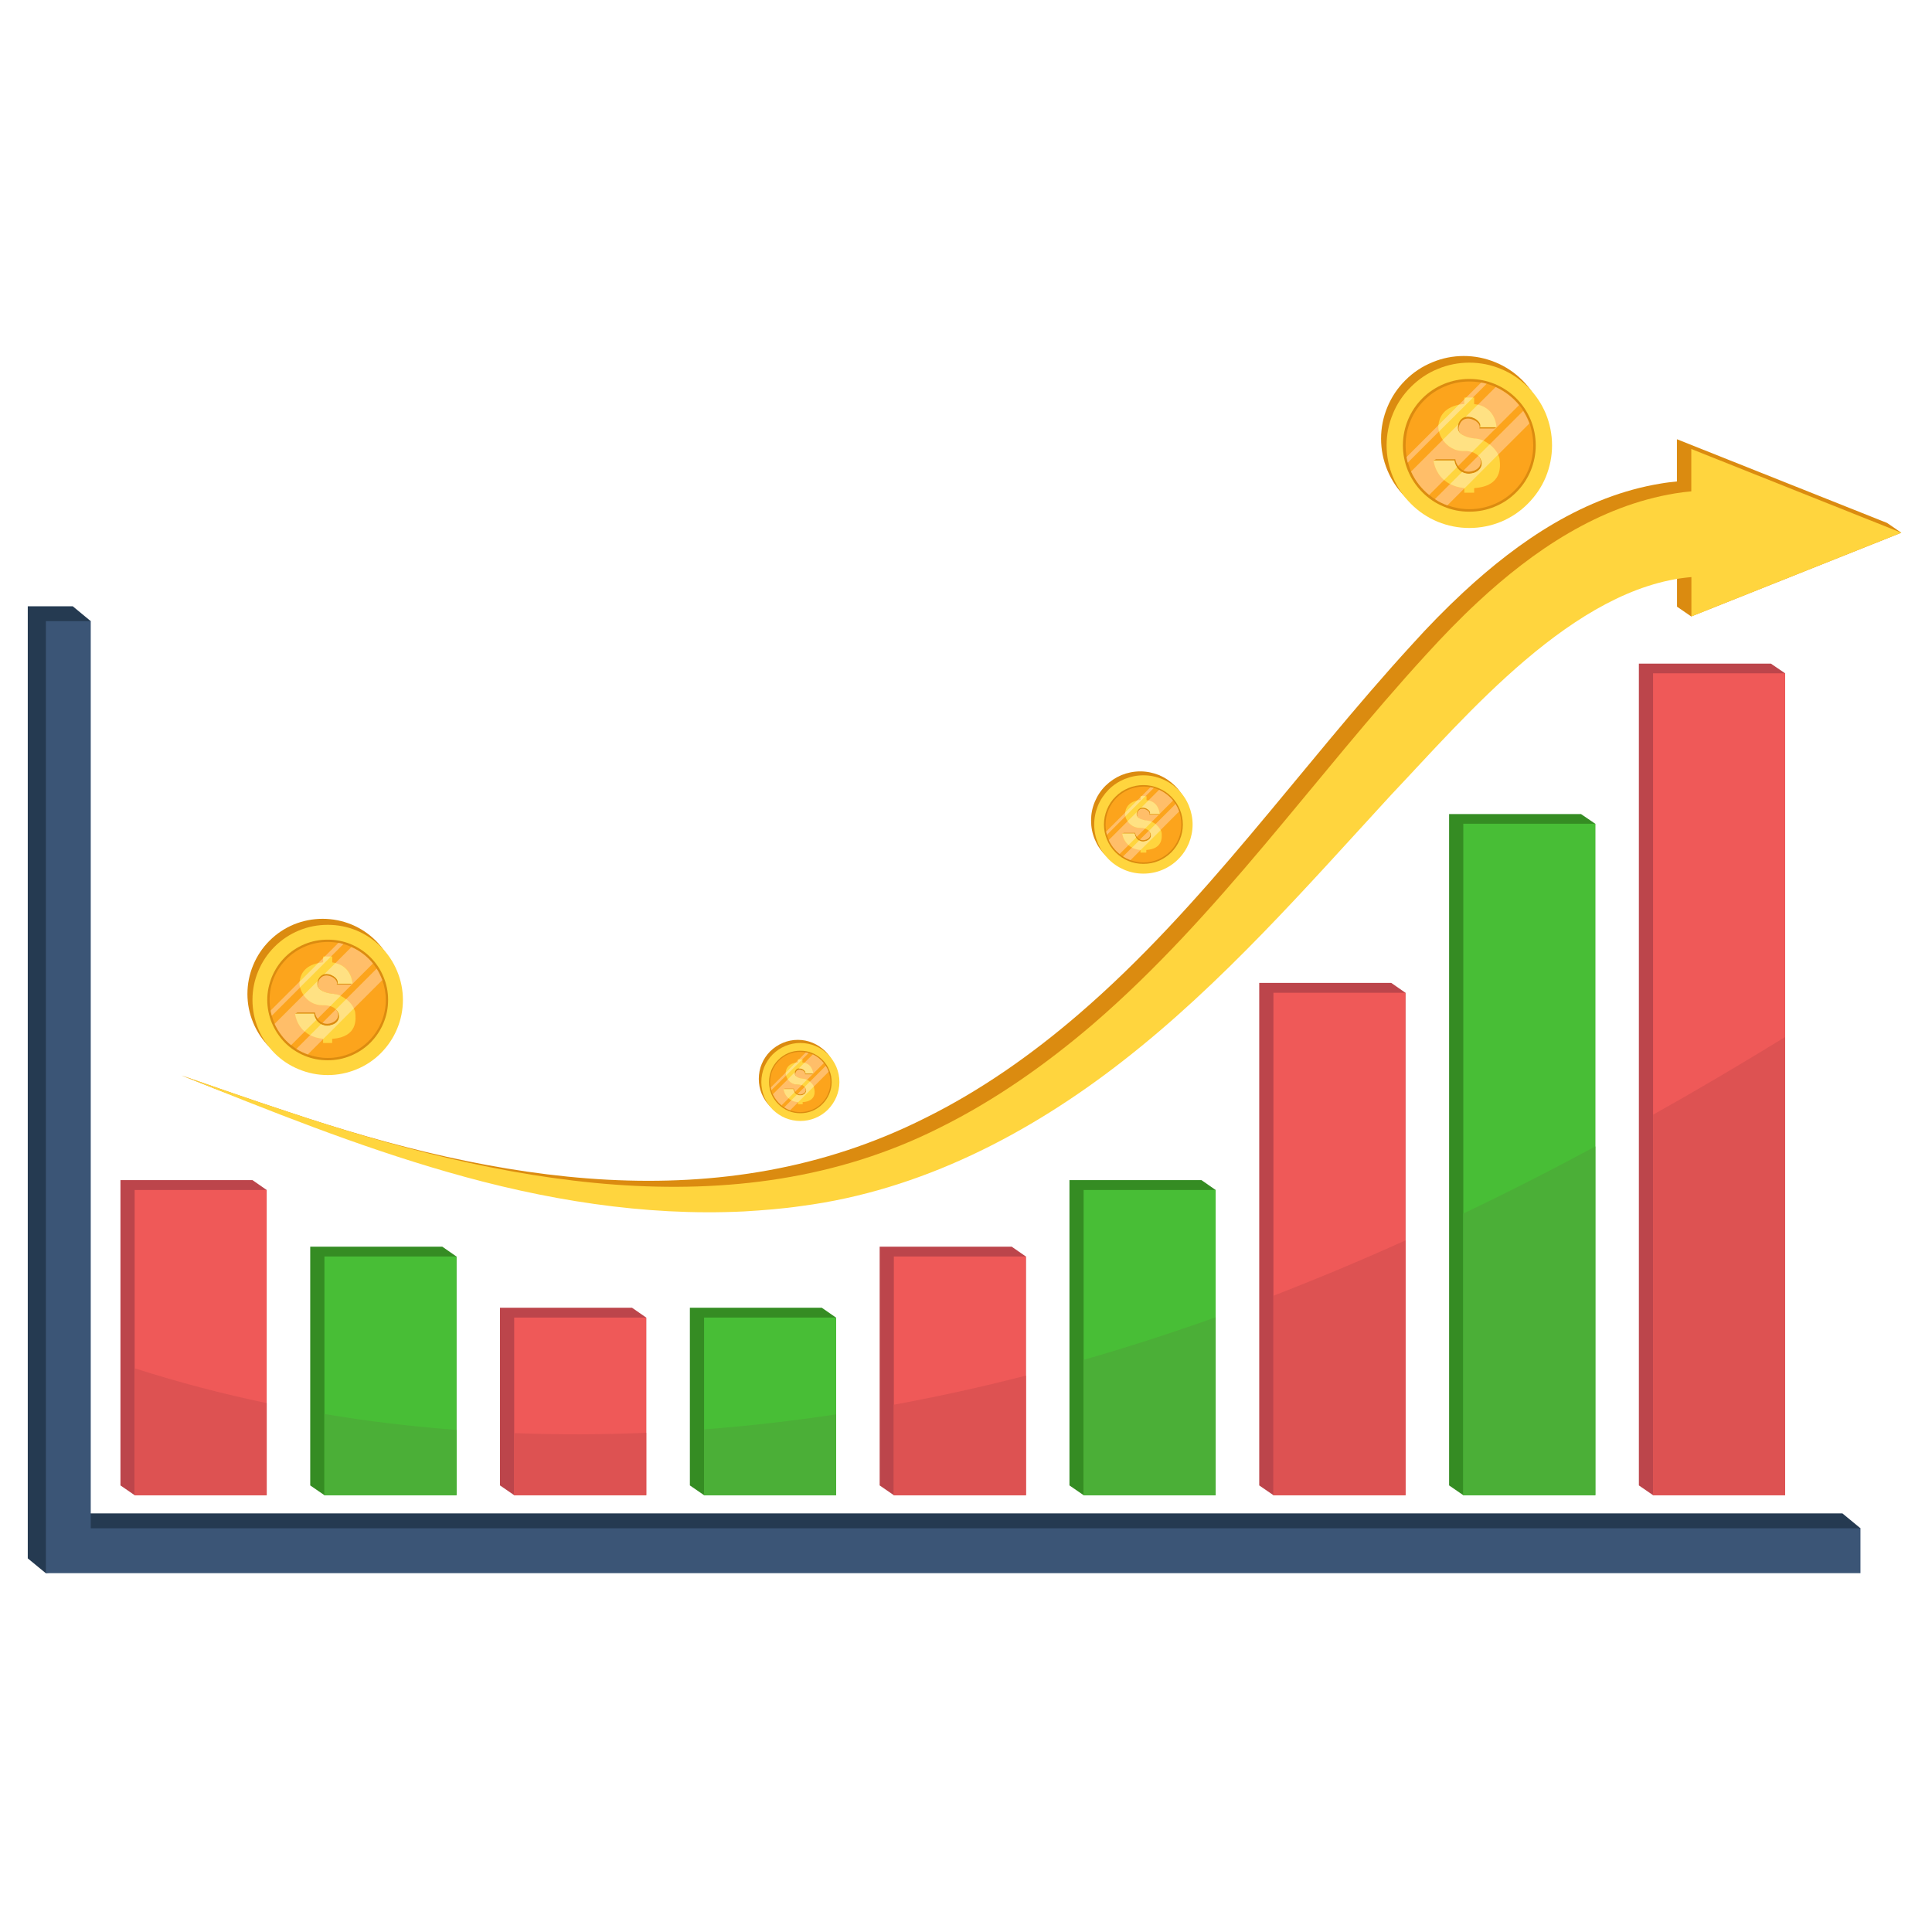 <svg xmlns="http://www.w3.org/2000/svg" xmlns:xlink="http://www.w3.org/1999/xlink" width="100" zoomAndPan="magnify" viewBox="0 0 75 75" height="100" preserveAspectRatio="xMidYMid meet" version="1.2"><defs><clipPath id="814831eb51"><path d="M 7 17 L 73.82 17 L 73.82 47 L 7 47 Z M 7 17 "/></clipPath><clipPath id="3381f633a5"><path d="M 7 17 L 73.82 17 L 73.82 48 L 7 48 Z M 7 17 "/></clipPath><clipPath id="fd3bb9bc1a"><path d="M 1.07 23 L 73 23 L 73 61.07 L 1.07 61.07 Z M 1.07 23 "/></clipPath><clipPath id="b89d9fb724"><path d="M 1.07 24 L 73 24 L 73 61.07 L 1.07 61.07 Z M 1.07 24 "/></clipPath><clipPath id="e809fa2ed2"><path d="M 53 13.82 L 61 13.82 L 61 21 L 53 21 Z M 53 13.82 "/></clipPath></defs><g id="cdf3ff71b9"><g clip-rule="nonzero" clip-path="url(#814831eb51)"><path style=" stroke:none;fill-rule:nonzero;fill:#db8b10;fill-opacity:1;" d="M 73.809 20.68 L 65.652 23.93 L 65.102 23.551 L 65.102 22.02 C 60.539 22.414 56.367 27.395 53.449 30.473 C 50.172 34.039 46.887 37.805 43.02 40.812 C 39.395 43.645 35.172 45.836 30.562 46.434 C 29.844 46.539 29.055 46.605 28.332 46.648 C 24.438 46.836 20.551 46.191 16.824 45.117 C 13.301 44.105 10.441 43.117 7.047 41.75 C 8.43 42.23 9.809 42.711 11.199 43.168 C 19.25 45.871 27.965 47.395 35.906 43.406 C 38.055 42.344 40.043 40.945 41.855 39.387 C 46.762 35.172 50.441 29.793 54.812 25.023 C 55.449 24.316 56.113 23.637 56.812 22.988 C 58.965 20.992 61.512 19.254 64.477 18.77 C 64.68 18.734 64.891 18.711 65.098 18.691 L 65.098 17.051 L 73.258 20.301 Z M 73.809 20.68 "/></g><g clip-rule="nonzero" clip-path="url(#3381f633a5)"><path style=" stroke:none;fill-rule:nonzero;fill:#ffd53e;fill-opacity:1;" d="M 73.809 20.68 L 65.656 17.43 L 65.656 19.074 C 65.445 19.094 65.238 19.117 65.035 19.152 C 62.07 19.637 59.52 21.371 57.371 23.367 C 56.672 24.016 56.008 24.703 55.371 25.402 C 51 30.172 47.32 35.551 42.414 39.77 C 40.598 41.324 38.609 42.723 36.465 43.785 C 28.527 47.777 19.258 45.871 11.207 43.168 C 9.816 42.711 8.434 42.23 7.055 41.75 C 10.449 43.117 13.859 44.488 17.383 45.5 C 21.109 46.574 24.996 47.219 28.891 47.027 C 29.613 46.984 30.406 46.922 31.121 46.816 C 35.73 46.215 39.953 44.023 43.578 41.195 C 47.445 38.188 50.73 34.418 54.008 30.852 C 56.926 27.777 61.098 22.793 65.66 22.402 L 65.66 23.93 Z M 73.809 20.68 "/></g><path style=" stroke:none;fill-rule:nonzero;fill:#bc454b;fill-opacity:1;" d="M 4.676 45.812 L 4.676 57.664 L 5.227 58.043 L 10.352 58.043 L 10.352 46.195 L 9.801 45.812 Z M 4.676 45.812 "/><path style=" stroke:none;fill-rule:nonzero;fill:#ef5958;fill-opacity:1;" d="M 5.227 46.195 L 10.352 46.195 L 10.352 58.043 L 5.227 58.043 Z M 5.227 46.195 "/><path style=" stroke:none;fill-rule:nonzero;fill:#358c23;fill-opacity:1;" d="M 12.043 57.664 L 12.594 58.043 L 17.719 58.043 L 17.719 48.777 L 17.168 48.395 L 12.043 48.395 Z M 12.043 57.664 "/><path style=" stroke:none;fill-rule:nonzero;fill:#48be36;fill-opacity:1;" d="M 12.594 48.777 L 17.719 48.777 L 17.719 58.043 L 12.594 58.043 Z M 12.594 48.777 "/><path style=" stroke:none;fill-rule:nonzero;fill:#bc454b;fill-opacity:1;" d="M 19.41 57.664 L 19.961 58.043 L 25.086 58.043 L 25.086 51.148 L 24.535 50.766 L 19.41 50.766 Z M 19.41 57.664 "/><path style=" stroke:none;fill-rule:nonzero;fill:#ef5958;fill-opacity:1;" d="M 19.961 51.148 L 25.086 51.148 L 25.086 58.047 L 19.961 58.047 Z M 19.961 51.148 "/><path style=" stroke:none;fill-rule:nonzero;fill:#358c23;fill-opacity:1;" d="M 26.781 57.664 L 27.332 58.043 L 32.453 58.043 L 32.453 51.148 L 31.902 50.766 L 26.781 50.766 Z M 26.781 57.664 "/><path style=" stroke:none;fill-rule:nonzero;fill:#48be36;fill-opacity:1;" d="M 27.332 51.148 L 32.457 51.148 L 32.457 58.047 L 27.332 58.047 Z M 27.332 51.148 "/><path style=" stroke:none;fill-rule:nonzero;fill:#bc454b;fill-opacity:1;" d="M 34.148 57.664 L 34.699 58.043 L 39.824 58.043 L 39.824 48.777 L 39.273 48.395 L 34.148 48.395 Z M 34.148 57.664 "/><path style=" stroke:none;fill-rule:nonzero;fill:#ef5958;fill-opacity:1;" d="M 34.699 48.777 L 39.824 48.777 L 39.824 58.043 L 34.699 58.043 Z M 34.699 48.777 "/><path style=" stroke:none;fill-rule:nonzero;fill:#358c23;fill-opacity:1;" d="M 41.516 57.664 L 42.066 58.043 L 47.191 58.043 L 47.191 46.195 L 46.641 45.812 L 41.516 45.812 Z M 41.516 57.664 "/><path style=" stroke:none;fill-rule:nonzero;fill:#48be36;fill-opacity:1;" d="M 42.066 46.195 L 47.191 46.195 L 47.191 58.043 L 42.066 58.043 Z M 42.066 46.195 "/><path style=" stroke:none;fill-rule:nonzero;fill:#bc454b;fill-opacity:1;" d="M 48.883 57.664 L 49.434 58.043 L 54.559 58.043 L 54.559 38.539 L 54.008 38.156 L 48.883 38.156 Z M 48.883 57.664 "/><path style=" stroke:none;fill-rule:nonzero;fill:#ef5958;fill-opacity:1;" d="M 49.434 38.539 L 54.559 38.539 L 54.559 58.047 L 49.434 58.047 Z M 49.434 38.539 "/><path style=" stroke:none;fill-rule:nonzero;fill:#358c23;fill-opacity:1;" d="M 56.254 57.664 L 56.805 58.043 L 61.926 58.043 L 61.926 31.977 L 61.375 31.602 L 56.254 31.602 Z M 56.254 57.664 "/><path style=" stroke:none;fill-rule:nonzero;fill:#48be36;fill-opacity:1;" d="M 56.805 31.977 L 61.93 31.977 L 61.93 58.043 L 56.805 58.043 Z M 56.805 31.977 "/><path style=" stroke:none;fill-rule:nonzero;fill:#bc454b;fill-opacity:1;" d="M 63.621 57.664 L 64.172 58.043 L 69.297 58.043 L 69.297 26.137 L 68.746 25.762 L 63.621 25.762 Z M 63.621 57.664 "/><path style=" stroke:none;fill-rule:nonzero;fill:#ef5958;fill-opacity:1;" d="M 64.172 26.137 L 69.297 26.137 L 69.297 58.043 L 64.172 58.043 Z M 64.172 26.137 "/><path style=" stroke:none;fill-rule:nonzero;fill:#dd5252;fill-opacity:1;" d="M 5.227 53.117 C 6.91 53.656 8.621 54.105 10.352 54.469 L 10.352 58.047 L 5.227 58.047 Z M 5.227 53.117 "/><path style=" stroke:none;fill-rule:nonzero;fill:#4baf37;fill-opacity:1;" d="M 12.594 54.891 C 14.289 55.176 16 55.379 17.719 55.508 L 17.719 58.043 L 12.594 58.043 Z M 12.594 54.891 "/><path style=" stroke:none;fill-rule:nonzero;fill:#dd5252;fill-opacity:1;" d="M 25.086 55.621 L 25.086 58.043 L 19.961 58.043 L 19.961 55.633 C 21.664 55.699 23.379 55.695 25.086 55.621 Z M 25.086 55.621 "/><path style=" stroke:none;fill-rule:nonzero;fill:#4baf37;fill-opacity:1;" d="M 27.332 55.488 C 29.043 55.359 30.758 55.16 32.457 54.906 L 32.457 58.047 L 27.332 58.047 Z M 27.332 55.488 "/><path style=" stroke:none;fill-rule:nonzero;fill:#dd5252;fill-opacity:1;" d="M 34.699 54.531 C 36.422 54.215 38.133 53.836 39.824 53.402 L 39.824 58.047 L 34.699 58.047 Z M 34.699 54.531 "/><path style=" stroke:none;fill-rule:nonzero;fill:#4baf37;fill-opacity:1;" d="M 42.066 52.789 C 43.797 52.293 45.5 51.738 47.191 51.137 L 47.191 58.047 L 42.066 58.047 Z M 42.066 52.789 "/><path style=" stroke:none;fill-rule:nonzero;fill:#dd5252;fill-opacity:1;" d="M 49.434 50.301 C 51.164 49.629 52.867 48.918 54.559 48.152 L 54.559 58.043 L 49.434 58.043 Z M 49.434 50.301 "/><path style=" stroke:none;fill-rule:nonzero;fill:#4baf37;fill-opacity:1;" d="M 56.805 47.109 C 58.535 46.285 60.238 45.418 61.93 44.504 L 61.93 58.043 L 56.805 58.043 Z M 56.805 47.109 "/><path style=" stroke:none;fill-rule:nonzero;fill:#dd5252;fill-opacity:1;" d="M 69.297 40.258 L 69.297 58.043 L 64.172 58.043 L 64.172 43.273 C 65.902 42.305 67.605 41.297 69.297 40.258 Z M 69.297 40.258 "/><g clip-rule="nonzero" clip-path="url(#fd3bb9bc1a)"><path style=" stroke:none;fill-rule:nonzero;fill:#253a51;fill-opacity:1;" d="M 72.223 59.328 L 71.777 59.879 L 71.523 59.734 L 71.523 60.496 L 2.816 60.496 C 2.898 60.633 2.965 60.746 2.969 60.781 C 2.984 60.906 1.777 61.07 1.777 61.07 L 1.078 60.496 L 1.078 23.535 L 2.824 23.535 L 3.523 24.113 L 2.863 24.977 L 2.824 24.938 L 2.824 58.75 L 71.523 58.75 Z M 72.223 59.328 "/></g><g clip-rule="nonzero" clip-path="url(#b89d9fb724)"><path style=" stroke:none;fill-rule:nonzero;fill:#3b5576;fill-opacity:1;" d="M 3.523 24.113 L 3.523 59.328 L 72.223 59.328 L 72.223 61.07 L 1.781 61.07 L 1.781 24.113 Z M 3.523 24.113 "/></g><path style=" stroke:none;fill-rule:nonzero;fill:#db8b10;fill-opacity:1;" d="M 15.445 38.586 C 15.445 38.973 15.371 39.344 15.223 39.699 C 15.074 40.059 14.863 40.375 14.59 40.648 C 14.316 40.922 14 41.133 13.641 41.281 C 13.285 41.426 12.91 41.5 12.523 41.5 C 12.137 41.5 11.766 41.426 11.406 41.281 C 11.051 41.133 10.734 40.922 10.461 40.648 C 10.188 40.375 9.977 40.059 9.828 39.699 C 9.68 39.344 9.605 38.973 9.605 38.586 C 9.605 38.195 9.68 37.824 9.828 37.469 C 9.977 37.109 10.188 36.793 10.461 36.52 C 10.734 36.246 11.051 36.035 11.406 35.887 C 11.766 35.742 12.137 35.668 12.523 35.668 C 12.91 35.668 13.285 35.742 13.641 35.887 C 14 36.035 14.316 36.246 14.59 36.52 C 14.863 36.793 15.074 37.109 15.223 37.469 C 15.371 37.824 15.445 38.195 15.445 38.586 Z M 15.445 38.586 "/><path style=" stroke:none;fill-rule:nonzero;fill:#ffd53e;fill-opacity:1;" d="M 15.641 38.816 C 15.641 39.203 15.566 39.578 15.418 39.934 C 15.27 40.293 15.059 40.605 14.785 40.883 C 14.512 41.156 14.195 41.367 13.84 41.512 C 13.48 41.66 13.109 41.734 12.723 41.734 C 12.336 41.734 11.961 41.66 11.605 41.512 C 11.246 41.367 10.93 41.156 10.656 40.883 C 10.383 40.605 10.172 40.293 10.023 39.934 C 9.875 39.578 9.801 39.203 9.801 38.816 C 9.801 38.43 9.875 38.059 10.023 37.703 C 10.172 37.344 10.383 37.027 10.656 36.754 C 10.93 36.48 11.246 36.27 11.605 36.121 C 11.961 35.973 12.336 35.902 12.723 35.902 C 13.109 35.902 13.48 35.973 13.84 36.121 C 14.195 36.27 14.512 36.48 14.785 36.754 C 15.059 37.027 15.27 37.344 15.418 37.703 C 15.566 38.059 15.641 38.43 15.641 38.816 Z M 15.641 38.816 "/><path style=" stroke:none;fill-rule:nonzero;fill:#db8b10;fill-opacity:1;" d="M 15.066 38.816 C 15.066 39.129 15.008 39.426 14.887 39.715 C 14.77 40 14.598 40.254 14.379 40.477 C 14.16 40.695 13.906 40.863 13.617 40.984 C 13.332 41.102 13.031 41.16 12.723 41.16 C 12.41 41.16 12.109 41.102 11.824 40.984 C 11.535 40.863 11.281 40.695 11.062 40.477 C 10.844 40.254 10.676 40 10.555 39.715 C 10.438 39.426 10.375 39.129 10.375 38.816 C 10.375 38.508 10.438 38.207 10.555 37.922 C 10.676 37.633 10.844 37.379 11.062 37.16 C 11.281 36.941 11.535 36.773 11.824 36.652 C 12.109 36.535 12.41 36.477 12.723 36.477 C 13.031 36.477 13.332 36.535 13.617 36.652 C 13.906 36.773 14.16 36.941 14.379 37.16 C 14.598 37.379 14.77 37.633 14.887 37.922 C 15.008 38.207 15.066 38.508 15.066 38.816 Z M 15.066 38.816 "/><path style=" stroke:none;fill-rule:nonzero;fill:#fca41c;fill-opacity:1;" d="M 14.977 38.816 C 14.977 40.062 13.965 41.07 12.723 41.07 C 12.449 41.07 12.191 41.02 11.949 40.934 C 11.793 40.879 11.645 40.805 11.504 40.719 C 11.438 40.672 11.367 40.625 11.305 40.57 C 11.031 40.348 10.812 40.066 10.664 39.742 C 10.617 39.645 10.582 39.535 10.551 39.43 C 10.531 39.363 10.516 39.297 10.504 39.23 C 10.48 39.098 10.465 38.957 10.465 38.816 C 10.465 37.574 11.477 36.566 12.723 36.566 C 12.863 36.566 13 36.578 13.137 36.602 C 13.203 36.613 13.266 36.629 13.332 36.648 C 13.441 36.676 13.547 36.719 13.645 36.762 C 13.969 36.91 14.254 37.129 14.477 37.402 C 14.527 37.469 14.578 37.535 14.621 37.602 C 14.707 37.742 14.781 37.891 14.84 38.047 C 14.926 38.285 14.977 38.547 14.977 38.816 Z M 14.977 38.816 "/><path style=" stroke:none;fill-rule:nonzero;fill:#ffbe69;fill-opacity:1;" d="M 14.477 37.402 L 11.301 40.574 C 11.023 40.352 10.809 40.07 10.66 39.746 L 13.641 36.766 C 13.969 36.906 14.254 37.129 14.477 37.402 Z M 14.477 37.402 "/><path style=" stroke:none;fill-rule:nonzero;fill:#ffbe69;fill-opacity:1;" d="M 14.84 38.047 L 11.949 40.934 C 11.793 40.879 11.645 40.805 11.504 40.719 L 14.621 37.602 C 14.707 37.742 14.781 37.891 14.84 38.047 Z M 14.84 38.047 "/><path style=" stroke:none;fill-rule:nonzero;fill:#ffbe69;fill-opacity:1;" d="M 13.332 36.648 L 10.551 39.43 C 10.531 39.363 10.516 39.297 10.504 39.23 L 13.137 36.602 C 13.203 36.613 13.266 36.629 13.332 36.648 Z M 13.332 36.648 "/><path style=" stroke:none;fill-rule:nonzero;fill:#db8b10;fill-opacity:1;" d="M 12.875 40.219 L 12.875 40.363 L 12.547 40.363 L 12.547 40.215 C 11.84 40.148 11.629 39.66 11.566 39.43 L 11.461 39.348 L 11.547 39.305 L 12.227 39.305 C 12.242 39.445 12.355 39.652 12.555 39.719 C 12.645 39.754 12.754 39.758 12.879 39.707 C 12.891 39.703 12.898 39.699 12.91 39.695 C 13.227 39.555 13.176 39.207 12.879 39.059 C 12.793 39.02 12.68 38.996 12.555 39 C 11.984 39.016 11.703 38.496 11.703 38.219 C 11.703 37.961 11.836 37.516 12.555 37.457 L 12.555 37.246 L 12.879 37.246 L 12.879 37.461 C 13.387 37.52 13.543 37.879 13.586 38.082 L 13.684 38.172 L 13.605 38.219 L 13.07 38.219 C 13.117 38.117 13.016 37.988 12.879 37.918 C 12.777 37.871 12.656 37.848 12.555 37.891 C 12.488 37.914 12.43 37.961 12.387 38.039 C 12.266 38.273 12.367 38.414 12.555 38.496 C 12.648 38.539 12.758 38.566 12.879 38.578 C 12.898 38.586 12.922 38.586 12.941 38.59 C 13.316 38.621 13.676 39.012 13.707 39.254 C 13.73 39.496 13.809 40.156 12.875 40.219 Z M 12.875 40.219 "/><path style=" stroke:none;fill-rule:nonzero;fill:#ffd53e;fill-opacity:1;" d="M 12.895 40.328 L 12.895 40.488 L 12.543 40.488 L 12.543 40.324 C 12.34 40.305 12.176 40.254 12.039 40.184 C 11.961 40.145 11.891 40.094 11.832 40.043 C 11.492 39.754 11.461 39.352 11.461 39.352 L 12.191 39.352 C 12.195 39.422 12.227 39.512 12.281 39.59 C 12.328 39.656 12.387 39.715 12.461 39.758 C 12.488 39.773 12.516 39.785 12.543 39.793 C 12.645 39.832 12.762 39.832 12.895 39.781 C 12.906 39.777 12.918 39.773 12.93 39.77 C 13.211 39.648 13.227 39.367 13.039 39.184 C 12.996 39.145 12.953 39.109 12.895 39.086 C 12.867 39.074 12.844 39.062 12.82 39.055 C 12.742 39.031 12.648 39.016 12.543 39.02 C 12.184 39.027 11.934 38.844 11.785 38.625 C 11.719 38.531 11.676 38.43 11.648 38.332 C 11.637 38.281 11.629 38.227 11.629 38.184 C 11.629 38.156 11.629 38.133 11.633 38.109 C 11.652 37.855 11.805 37.496 12.355 37.387 C 12.414 37.375 12.48 37.367 12.547 37.355 L 12.547 37.133 L 12.898 37.133 L 12.898 37.359 C 12.941 37.367 12.988 37.375 13.027 37.387 C 13.676 37.539 13.688 38.184 13.688 38.184 L 13.105 38.184 C 13.156 38.066 13.051 37.938 12.898 37.863 C 12.809 37.816 12.695 37.797 12.598 37.816 C 12.582 37.82 12.566 37.824 12.547 37.832 C 12.48 37.859 12.418 37.91 12.371 37.992 C 12.355 38.023 12.344 38.055 12.336 38.078 C 12.27 38.281 12.371 38.41 12.547 38.488 C 12.648 38.535 12.77 38.562 12.898 38.578 C 12.922 38.586 12.941 38.586 12.969 38.59 C 13.055 38.598 13.141 38.621 13.227 38.66 C 13.301 38.699 13.375 38.742 13.441 38.797 C 13.574 38.902 13.684 39.035 13.738 39.16 C 13.766 39.211 13.785 39.262 13.789 39.309 C 13.816 39.547 13.898 40.258 12.895 40.328 Z M 12.895 40.328 "/><path style=" stroke:none;fill-rule:nonzero;fill:#ffe183;fill-opacity:1;" d="M 12.191 39.352 C 12.195 39.422 12.227 39.512 12.281 39.59 L 11.824 40.043 C 11.488 39.754 11.457 39.352 11.457 39.352 Z M 12.191 39.352 "/><path style=" stroke:none;fill-rule:nonzero;fill:#ffe183;fill-opacity:1;" d="M 12.965 38.586 C 13.051 38.594 13.137 38.617 13.223 38.656 L 12.82 39.059 C 12.742 39.035 12.648 39.02 12.543 39.023 C 12.184 39.031 11.934 38.848 11.785 38.629 L 12.336 38.078 C 12.27 38.281 12.371 38.41 12.547 38.488 C 12.648 38.535 12.77 38.562 12.898 38.578 C 12.918 38.574 12.938 38.578 12.965 38.586 Z M 12.965 38.586 "/><path style=" stroke:none;fill-rule:nonzero;fill:#ffe183;fill-opacity:1;" d="M 12.594 37.812 L 13.02 37.387 C 13.664 37.539 13.68 38.184 13.68 38.184 L 13.098 38.184 C 13.148 38.066 13.043 37.938 12.891 37.863 C 12.801 37.812 12.691 37.793 12.594 37.812 Z M 12.594 37.812 "/><path style=" stroke:none;fill-rule:nonzero;fill:#ffe183;fill-opacity:1;" d="M 12.543 40.34 L 12.543 40.324 C 12.34 40.305 12.176 40.254 12.039 40.184 L 12.465 39.758 C 12.492 39.773 12.52 39.785 12.547 39.793 C 12.648 39.832 12.766 39.832 12.898 39.781 C 12.91 39.777 12.922 39.773 12.934 39.77 C 13.215 39.648 13.23 39.367 13.043 39.184 L 13.441 38.785 C 13.574 38.891 13.684 39.023 13.738 39.145 Z M 12.543 40.34 "/><path style=" stroke:none;fill-rule:nonzero;fill:#ffe183;fill-opacity:1;" d="M 12.848 37.133 L 11.645 38.332 C 11.633 38.281 11.625 38.227 11.625 38.184 C 11.625 38.156 11.625 38.133 11.629 38.109 L 12.352 37.387 C 12.41 37.375 12.477 37.367 12.543 37.355 L 12.543 37.191 L 12.605 37.133 Z M 12.848 37.133 "/><path style=" stroke:none;fill-rule:nonzero;fill:#db8b10;fill-opacity:1;" d="M 32.484 41.883 C 32.484 42.082 32.449 42.277 32.371 42.461 C 32.293 42.648 32.184 42.812 32.043 42.953 C 31.898 43.098 31.734 43.207 31.551 43.281 C 31.363 43.359 31.172 43.398 30.973 43.398 C 30.77 43.398 30.578 43.359 30.391 43.281 C 30.207 43.207 30.043 43.098 29.898 42.953 C 29.758 42.812 29.648 42.648 29.57 42.461 C 29.492 42.277 29.457 42.082 29.457 41.883 C 29.457 41.684 29.492 41.488 29.57 41.305 C 29.648 41.117 29.758 40.953 29.898 40.812 C 30.043 40.672 30.207 40.562 30.391 40.484 C 30.578 40.406 30.77 40.367 30.973 40.367 C 31.172 40.367 31.363 40.406 31.551 40.484 C 31.734 40.562 31.898 40.672 32.043 40.812 C 32.184 40.953 32.293 41.117 32.371 41.305 C 32.449 41.488 32.484 41.684 32.484 41.883 Z M 32.484 41.883 "/><path style=" stroke:none;fill-rule:nonzero;fill:#ffd53e;fill-opacity:1;" d="M 32.586 42.004 C 32.586 42.203 32.547 42.395 32.469 42.582 C 32.391 42.766 32.281 42.93 32.141 43.074 C 32 43.215 31.836 43.324 31.648 43.402 C 31.465 43.477 31.27 43.516 31.07 43.516 C 30.867 43.516 30.676 43.477 30.488 43.402 C 30.305 43.324 30.141 43.215 29.996 43.074 C 29.855 42.93 29.746 42.766 29.668 42.582 C 29.594 42.395 29.555 42.203 29.555 42.004 C 29.555 41.801 29.594 41.609 29.668 41.422 C 29.746 41.238 29.855 41.074 29.996 40.93 C 30.141 40.789 30.305 40.68 30.488 40.602 C 30.676 40.527 30.867 40.488 31.07 40.488 C 31.27 40.488 31.465 40.527 31.648 40.602 C 31.836 40.68 32 40.789 32.141 40.93 C 32.281 41.074 32.391 41.238 32.469 41.422 C 32.547 41.609 32.586 41.801 32.586 42.004 Z M 32.586 42.004 "/><path style=" stroke:none;fill-rule:nonzero;fill:#db8b10;fill-opacity:1;" d="M 32.285 42.004 C 32.285 42.164 32.254 42.316 32.191 42.469 C 32.129 42.617 32.043 42.746 31.93 42.859 C 31.816 42.977 31.684 43.062 31.535 43.125 C 31.387 43.188 31.23 43.215 31.07 43.215 C 30.906 43.215 30.754 43.188 30.605 43.125 C 30.457 43.062 30.324 42.977 30.211 42.859 C 30.098 42.746 30.008 42.617 29.945 42.469 C 29.883 42.316 29.855 42.164 29.855 42.004 C 29.855 41.84 29.883 41.688 29.945 41.539 C 30.008 41.387 30.098 41.258 30.211 41.145 C 30.324 41.031 30.457 40.941 30.605 40.879 C 30.754 40.816 30.906 40.789 31.07 40.789 C 31.23 40.789 31.387 40.816 31.535 40.879 C 31.684 40.941 31.816 41.031 31.93 41.145 C 32.043 41.258 32.129 41.387 32.191 41.539 C 32.254 41.688 32.285 41.84 32.285 42.004 Z M 32.285 42.004 "/><path style=" stroke:none;fill-rule:nonzero;fill:#fca41c;fill-opacity:1;" d="M 32.238 42.004 C 32.238 42.645 31.719 43.172 31.07 43.172 C 30.93 43.172 30.793 43.148 30.668 43.102 C 30.586 43.074 30.512 43.031 30.438 42.988 C 30.398 42.961 30.367 42.938 30.332 42.914 C 30.191 42.797 30.074 42.652 29.996 42.48 C 29.973 42.43 29.953 42.375 29.941 42.32 C 29.934 42.289 29.922 42.258 29.914 42.219 C 29.902 42.148 29.895 42.074 29.895 42.004 C 29.895 41.359 30.418 40.832 31.066 40.832 C 31.141 40.832 31.215 40.84 31.281 40.852 C 31.316 40.863 31.352 40.871 31.387 40.879 C 31.441 40.895 31.496 40.914 31.547 40.934 C 31.715 41.008 31.863 41.125 31.977 41.27 C 32.004 41.301 32.031 41.336 32.051 41.375 C 32.098 41.445 32.133 41.523 32.164 41.605 C 32.215 41.727 32.238 41.863 32.238 42.004 Z M 32.238 42.004 "/><path style=" stroke:none;fill-rule:nonzero;fill:#ffbe69;fill-opacity:1;" d="M 31.98 41.27 L 30.34 42.91 C 30.199 42.793 30.082 42.645 30.004 42.477 L 31.555 40.93 C 31.719 41.012 31.867 41.129 31.98 41.27 Z M 31.98 41.27 "/><path style=" stroke:none;fill-rule:nonzero;fill:#ffbe69;fill-opacity:1;" d="M 32.168 41.605 L 30.672 43.102 C 30.59 43.074 30.516 43.031 30.441 42.988 L 32.055 41.375 C 32.102 41.445 32.141 41.523 32.168 41.605 Z M 32.168 41.605 "/><path style=" stroke:none;fill-rule:nonzero;fill:#ffbe69;fill-opacity:1;" d="M 31.391 40.879 L 29.945 42.32 C 29.938 42.289 29.926 42.258 29.918 42.219 L 31.281 40.855 C 31.32 40.863 31.355 40.871 31.391 40.879 Z M 31.391 40.879 "/><path style=" stroke:none;fill-rule:nonzero;fill:#db8b10;fill-opacity:1;" d="M 31.152 42.727 L 31.152 42.805 L 30.984 42.805 L 30.984 42.727 C 30.613 42.691 30.508 42.441 30.473 42.32 L 30.418 42.281 L 30.461 42.262 L 30.816 42.262 C 30.82 42.336 30.879 42.438 30.984 42.473 C 31.031 42.492 31.086 42.496 31.152 42.469 C 31.156 42.465 31.164 42.465 31.168 42.461 C 31.332 42.391 31.309 42.207 31.152 42.133 C 31.105 42.113 31.047 42.102 30.984 42.102 C 30.688 42.109 30.543 41.84 30.543 41.699 C 30.543 41.566 30.613 41.332 30.984 41.305 L 30.984 41.195 L 31.152 41.195 L 31.152 41.305 C 31.414 41.336 31.496 41.523 31.52 41.629 L 31.57 41.68 L 31.527 41.703 L 31.25 41.703 C 31.273 41.648 31.223 41.582 31.148 41.547 C 31.094 41.523 31.031 41.508 30.98 41.531 C 30.945 41.543 30.918 41.566 30.898 41.609 C 30.836 41.727 30.883 41.805 30.98 41.848 C 31.027 41.867 31.086 41.883 31.148 41.891 C 31.16 41.891 31.168 41.895 31.18 41.895 C 31.375 41.91 31.559 42.113 31.574 42.238 C 31.594 42.355 31.637 42.695 31.152 42.727 Z M 31.152 42.727 "/><path style=" stroke:none;fill-rule:nonzero;fill:#ffd53e;fill-opacity:1;" d="M 31.16 42.785 L 31.16 42.867 L 30.98 42.867 L 30.98 42.781 C 30.871 42.773 30.785 42.746 30.715 42.707 C 30.676 42.688 30.637 42.664 30.609 42.633 C 30.438 42.48 30.418 42.277 30.418 42.277 L 30.797 42.277 C 30.801 42.312 30.82 42.359 30.844 42.398 C 30.867 42.434 30.898 42.465 30.938 42.484 C 30.949 42.496 30.965 42.5 30.98 42.508 C 31.027 42.523 31.09 42.527 31.16 42.504 C 31.164 42.5 31.172 42.5 31.176 42.496 C 31.32 42.43 31.328 42.285 31.234 42.191 C 31.215 42.172 31.188 42.152 31.16 42.137 C 31.148 42.133 31.137 42.125 31.117 42.121 C 31.078 42.109 31.027 42.102 30.977 42.102 C 30.789 42.105 30.66 42.008 30.582 41.895 C 30.547 41.848 30.523 41.793 30.512 41.742 C 30.504 41.715 30.5 41.691 30.5 41.664 C 30.5 41.652 30.5 41.641 30.5 41.629 C 30.512 41.496 30.59 41.312 30.871 41.254 C 30.902 41.246 30.938 41.242 30.973 41.242 L 30.973 41.125 L 31.152 41.125 L 31.152 41.242 C 31.176 41.246 31.195 41.25 31.219 41.254 C 31.551 41.332 31.559 41.668 31.559 41.668 L 31.258 41.668 C 31.281 41.613 31.23 41.543 31.148 41.5 C 31.098 41.477 31.043 41.469 30.992 41.477 C 30.984 41.477 30.977 41.48 30.965 41.484 C 30.93 41.496 30.898 41.527 30.875 41.566 C 30.867 41.582 30.859 41.602 30.855 41.613 C 30.824 41.715 30.875 41.785 30.965 41.824 C 31.02 41.852 31.082 41.863 31.148 41.871 C 31.16 41.871 31.172 41.875 31.184 41.875 C 31.23 41.879 31.273 41.891 31.316 41.91 C 31.355 41.93 31.395 41.953 31.426 41.98 C 31.496 42.035 31.551 42.105 31.582 42.168 C 31.594 42.195 31.602 42.219 31.605 42.246 C 31.641 42.383 31.68 42.75 31.16 42.785 Z M 31.16 42.785 "/><path style=" stroke:none;fill-rule:nonzero;fill:#ffe183;fill-opacity:1;" d="M 30.797 42.281 C 30.801 42.316 30.82 42.363 30.844 42.402 L 30.609 42.637 C 30.438 42.484 30.418 42.281 30.418 42.281 Z M 30.797 42.281 "/><path style=" stroke:none;fill-rule:nonzero;fill:#ffe183;fill-opacity:1;" d="M 31.195 41.879 C 31.242 41.883 31.285 41.895 31.328 41.914 L 31.117 42.125 C 31.078 42.113 31.027 42.105 30.977 42.105 C 30.789 42.109 30.66 42.012 30.582 41.898 L 30.863 41.617 C 30.832 41.719 30.883 41.789 30.977 41.828 C 31.027 41.855 31.09 41.867 31.156 41.875 C 31.172 41.879 31.184 41.879 31.195 41.879 Z M 31.195 41.879 "/><path style=" stroke:none;fill-rule:nonzero;fill:#ffe183;fill-opacity:1;" d="M 31.004 41.48 L 31.227 41.258 C 31.559 41.336 31.566 41.676 31.566 41.676 L 31.266 41.676 C 31.293 41.617 31.238 41.547 31.156 41.504 C 31.113 41.48 31.059 41.473 31.004 41.48 Z M 31.004 41.48 "/><path style=" stroke:none;fill-rule:nonzero;fill:#ffe183;fill-opacity:1;" d="M 30.98 42.793 L 30.98 42.785 C 30.871 42.777 30.785 42.75 30.715 42.711 L 30.938 42.492 C 30.949 42.5 30.965 42.504 30.98 42.512 C 31.027 42.527 31.09 42.531 31.16 42.508 C 31.164 42.504 31.172 42.504 31.176 42.5 C 31.32 42.434 31.328 42.289 31.234 42.195 L 31.438 41.988 C 31.508 42.043 31.562 42.113 31.594 42.176 Z M 30.98 42.793 "/><path style=" stroke:none;fill-rule:nonzero;fill:#ffe183;fill-opacity:1;" d="M 31.141 41.129 L 30.516 41.75 C 30.508 41.723 30.504 41.699 30.504 41.676 C 30.504 41.66 30.504 41.648 30.504 41.637 L 30.875 41.262 C 30.906 41.254 30.941 41.25 30.977 41.25 L 30.977 41.164 L 31.008 41.133 L 31.141 41.133 Z M 31.141 41.129 "/><path style=" stroke:none;fill-rule:nonzero;fill:#db8b10;fill-opacity:1;" d="M 46.172 31.855 C 46.172 32.109 46.125 32.352 46.027 32.586 C 45.93 32.82 45.793 33.023 45.613 33.203 C 45.434 33.383 45.227 33.52 44.996 33.617 C 44.762 33.715 44.516 33.762 44.266 33.762 C 44.012 33.762 43.766 33.715 43.531 33.617 C 43.301 33.52 43.094 33.383 42.914 33.203 C 42.734 33.023 42.598 32.82 42.5 32.586 C 42.402 32.352 42.355 32.109 42.355 31.855 C 42.355 31.602 42.402 31.359 42.5 31.125 C 42.598 30.891 42.734 30.684 42.914 30.504 C 43.094 30.328 43.301 30.188 43.531 30.09 C 43.766 29.996 44.012 29.945 44.266 29.945 C 44.516 29.945 44.762 29.996 44.996 30.09 C 45.227 30.188 45.434 30.328 45.613 30.504 C 45.793 30.684 45.93 30.891 46.027 31.125 C 46.125 31.359 46.172 31.602 46.172 31.855 Z M 46.172 31.855 "/><path style=" stroke:none;fill-rule:nonzero;fill:#ffd53e;fill-opacity:1;" d="M 46.297 32.008 C 46.297 32.258 46.246 32.504 46.152 32.738 C 46.055 32.969 45.918 33.176 45.738 33.355 C 45.559 33.535 45.352 33.672 45.117 33.77 C 44.883 33.867 44.641 33.914 44.387 33.914 C 44.133 33.914 43.891 33.867 43.656 33.77 C 43.422 33.672 43.215 33.535 43.035 33.355 C 42.859 33.176 42.719 32.969 42.621 32.738 C 42.527 32.504 42.477 32.258 42.477 32.008 C 42.477 31.754 42.527 31.512 42.621 31.277 C 42.719 31.043 42.859 30.836 43.035 30.656 C 43.215 30.477 43.422 30.34 43.656 30.242 C 43.891 30.148 44.133 30.098 44.387 30.098 C 44.641 30.098 44.883 30.148 45.117 30.242 C 45.352 30.34 45.559 30.477 45.738 30.656 C 45.918 30.836 46.055 31.043 46.152 31.277 C 46.246 31.512 46.297 31.754 46.297 32.008 Z M 46.297 32.008 "/><path style=" stroke:none;fill-rule:nonzero;fill:#db8b10;fill-opacity:1;" d="M 45.918 32.008 C 45.918 32.211 45.879 32.406 45.801 32.594 C 45.723 32.781 45.613 32.945 45.469 33.09 C 45.328 33.23 45.16 33.344 44.973 33.422 C 44.785 33.5 44.59 33.535 44.387 33.535 C 44.184 33.535 43.988 33.5 43.801 33.422 C 43.613 33.344 43.449 33.23 43.305 33.09 C 43.16 32.945 43.051 32.781 42.973 32.594 C 42.895 32.406 42.855 32.211 42.855 32.008 C 42.855 31.805 42.895 31.609 42.973 31.422 C 43.051 31.234 43.16 31.066 43.305 30.926 C 43.449 30.781 43.613 30.672 43.801 30.594 C 43.988 30.516 44.184 30.477 44.387 30.477 C 44.59 30.477 44.785 30.516 44.973 30.594 C 45.16 30.672 45.328 30.781 45.469 30.926 C 45.613 31.066 45.723 31.234 45.801 31.422 C 45.879 31.609 45.918 31.805 45.918 32.008 Z M 45.918 32.008 "/><path style=" stroke:none;fill-rule:nonzero;fill:#fca41c;fill-opacity:1;" d="M 45.859 32.008 C 45.859 32.82 45.199 33.48 44.387 33.48 C 44.211 33.48 44.039 33.445 43.883 33.391 C 43.777 33.352 43.684 33.305 43.594 33.246 C 43.551 33.219 43.504 33.184 43.465 33.152 C 43.285 33.008 43.137 32.824 43.043 32.609 C 43.016 32.543 42.992 32.473 42.969 32.406 C 42.957 32.363 42.949 32.316 42.941 32.277 C 42.926 32.191 42.918 32.098 42.918 32.008 C 42.918 31.195 43.578 30.535 44.391 30.535 C 44.484 30.535 44.574 30.543 44.66 30.559 C 44.707 30.566 44.75 30.574 44.789 30.586 C 44.859 30.605 44.93 30.633 44.996 30.66 C 45.207 30.754 45.395 30.898 45.535 31.078 C 45.57 31.121 45.602 31.164 45.633 31.211 C 45.688 31.301 45.738 31.398 45.773 31.496 C 45.832 31.656 45.859 31.828 45.859 32.008 Z M 45.859 32.008 "/><path style=" stroke:none;fill-rule:nonzero;fill:#ffbe69;fill-opacity:1;" d="M 45.535 31.078 L 43.465 33.152 C 43.285 33.008 43.137 32.824 43.043 32.609 L 44.996 30.66 C 45.203 30.758 45.395 30.902 45.535 31.078 Z M 45.535 31.078 "/><path style=" stroke:none;fill-rule:nonzero;fill:#ffbe69;fill-opacity:1;" d="M 45.773 31.5 L 43.887 33.391 C 43.785 33.352 43.688 33.305 43.598 33.246 L 45.637 31.211 C 45.688 31.305 45.738 31.398 45.773 31.5 Z M 45.773 31.5 "/><path style=" stroke:none;fill-rule:nonzero;fill:#ffbe69;fill-opacity:1;" d="M 44.789 30.59 L 42.969 32.41 C 42.957 32.367 42.949 32.324 42.941 32.281 L 44.66 30.562 C 44.703 30.566 44.75 30.578 44.789 30.59 Z M 44.789 30.59 "/><path style=" stroke:none;fill-rule:nonzero;fill:#db8b10;fill-opacity:1;" d="M 44.488 32.922 L 44.488 33.02 L 44.277 33.02 L 44.277 32.922 C 43.812 32.875 43.672 32.559 43.637 32.41 L 43.566 32.355 L 43.625 32.332 L 44.066 32.332 C 44.074 32.422 44.148 32.555 44.281 32.602 C 44.34 32.621 44.41 32.625 44.492 32.594 C 44.5 32.59 44.508 32.59 44.516 32.586 C 44.719 32.496 44.691 32.266 44.492 32.172 C 44.438 32.141 44.367 32.125 44.281 32.129 C 43.91 32.141 43.727 31.801 43.727 31.621 C 43.727 31.453 43.812 31.16 44.281 31.125 L 44.281 30.984 L 44.492 30.984 L 44.492 31.125 C 44.828 31.164 44.93 31.398 44.957 31.531 L 45.02 31.594 L 44.969 31.621 L 44.621 31.621 C 44.648 31.551 44.586 31.469 44.492 31.43 C 44.43 31.395 44.352 31.383 44.281 31.406 C 44.238 31.422 44.203 31.453 44.172 31.504 C 44.094 31.656 44.16 31.75 44.281 31.805 C 44.34 31.836 44.414 31.852 44.492 31.859 C 44.508 31.859 44.523 31.863 44.535 31.863 C 44.777 31.883 45.012 32.137 45.031 32.297 C 45.051 32.449 45.102 32.879 44.488 32.922 Z M 44.488 32.922 "/><path style=" stroke:none;fill-rule:nonzero;fill:#ffd53e;fill-opacity:1;" d="M 44.5 32.996 L 44.5 33.098 L 44.273 33.098 L 44.273 32.992 C 44.137 32.98 44.031 32.945 43.945 32.902 C 43.891 32.871 43.844 32.844 43.809 32.812 C 43.59 32.621 43.566 32.359 43.566 32.359 L 44.047 32.359 C 44.051 32.406 44.07 32.461 44.105 32.516 C 44.133 32.559 44.172 32.598 44.219 32.625 C 44.234 32.633 44.25 32.641 44.273 32.652 C 44.336 32.676 44.414 32.676 44.5 32.641 C 44.512 32.637 44.52 32.637 44.527 32.633 C 44.711 32.551 44.719 32.371 44.598 32.254 C 44.57 32.227 44.539 32.203 44.5 32.188 C 44.484 32.18 44.469 32.176 44.453 32.168 C 44.398 32.148 44.34 32.141 44.273 32.141 C 44.039 32.148 43.871 32.027 43.773 31.883 C 43.734 31.82 43.699 31.75 43.688 31.695 C 43.68 31.656 43.676 31.625 43.676 31.598 C 43.676 31.578 43.676 31.562 43.68 31.547 C 43.695 31.383 43.793 31.148 44.152 31.074 C 44.191 31.066 44.234 31.062 44.277 31.059 L 44.277 30.91 L 44.508 30.91 L 44.508 31.062 C 44.535 31.066 44.562 31.07 44.594 31.078 C 45.012 31.176 45.023 31.602 45.023 31.602 L 44.645 31.602 C 44.68 31.527 44.609 31.441 44.512 31.391 C 44.449 31.363 44.379 31.348 44.312 31.363 C 44.301 31.367 44.293 31.367 44.281 31.371 C 44.234 31.387 44.195 31.418 44.164 31.477 C 44.152 31.496 44.145 31.52 44.141 31.535 C 44.094 31.664 44.164 31.75 44.281 31.801 C 44.348 31.828 44.43 31.852 44.512 31.859 C 44.527 31.859 44.539 31.863 44.555 31.863 C 44.613 31.867 44.672 31.883 44.723 31.906 C 44.773 31.934 44.82 31.961 44.863 31.992 C 44.949 32.062 45.02 32.148 45.059 32.227 C 45.078 32.262 45.09 32.297 45.094 32.328 C 45.105 32.48 45.16 32.949 44.5 32.996 Z M 44.5 32.996 "/><path style=" stroke:none;fill-rule:nonzero;fill:#ffe183;fill-opacity:1;" d="M 44.047 32.355 C 44.051 32.398 44.07 32.457 44.105 32.512 L 43.809 32.805 C 43.59 32.617 43.566 32.355 43.566 32.355 Z M 44.047 32.355 "/><path style=" stroke:none;fill-rule:nonzero;fill:#ffe183;fill-opacity:1;" d="M 44.547 31.855 C 44.605 31.859 44.66 31.875 44.715 31.898 L 44.453 32.164 C 44.398 32.145 44.34 32.137 44.273 32.137 C 44.039 32.145 43.871 32.023 43.773 31.879 L 44.133 31.523 C 44.086 31.652 44.156 31.738 44.273 31.789 C 44.336 31.816 44.418 31.84 44.5 31.848 C 44.52 31.852 44.531 31.852 44.547 31.855 Z M 44.547 31.855 "/><path style=" stroke:none;fill-rule:nonzero;fill:#ffe183;fill-opacity:1;" d="M 44.305 31.352 L 44.586 31.07 C 45.004 31.168 45.016 31.594 45.016 31.594 L 44.637 31.594 C 44.672 31.52 44.602 31.434 44.5 31.383 C 44.441 31.352 44.371 31.336 44.305 31.352 Z M 44.305 31.352 "/><path style=" stroke:none;fill-rule:nonzero;fill:#ffe183;fill-opacity:1;" d="M 44.273 33.004 L 44.273 32.996 C 44.137 32.984 44.031 32.949 43.945 32.906 L 44.223 32.625 C 44.238 32.633 44.254 32.641 44.277 32.652 C 44.34 32.676 44.418 32.676 44.508 32.641 C 44.516 32.637 44.523 32.637 44.531 32.633 C 44.715 32.551 44.723 32.371 44.602 32.254 L 44.859 31.992 C 44.945 32.062 45.016 32.148 45.055 32.227 Z M 44.273 33.004 "/><path style=" stroke:none;fill-rule:nonzero;fill:#ffe183;fill-opacity:1;" d="M 44.473 30.902 L 43.688 31.688 C 43.68 31.648 43.676 31.617 43.676 31.586 C 43.676 31.57 43.676 31.555 43.68 31.539 L 44.152 31.066 C 44.191 31.059 44.234 31.055 44.277 31.051 L 44.277 30.945 L 44.316 30.902 Z M 44.473 30.902 "/><g clip-rule="nonzero" clip-path="url(#e809fa2ed2)"><path style=" stroke:none;fill-rule:nonzero;fill:#db8b10;fill-opacity:1;" d="M 60.035 17.027 C 60.035 17.453 59.957 17.863 59.793 18.258 C 59.629 18.648 59.398 18.996 59.098 19.297 C 58.797 19.598 58.449 19.832 58.055 19.992 C 57.66 20.156 57.25 20.238 56.824 20.238 C 56.398 20.238 55.988 20.156 55.598 19.992 C 55.203 19.832 54.855 19.598 54.555 19.297 C 54.254 18.996 54.023 18.648 53.859 18.258 C 53.695 17.863 53.613 17.453 53.613 17.027 C 53.613 16.605 53.695 16.195 53.859 15.801 C 54.023 15.406 54.254 15.062 54.555 14.762 C 54.855 14.461 55.203 14.227 55.598 14.066 C 55.988 13.902 56.398 13.82 56.824 13.82 C 57.25 13.82 57.66 13.902 58.055 14.066 C 58.449 14.227 58.797 14.461 59.098 14.762 C 59.398 15.062 59.629 15.406 59.793 15.801 C 59.957 16.195 60.035 16.605 60.035 17.027 Z M 60.035 17.027 "/></g><path style=" stroke:none;fill-rule:nonzero;fill:#ffd53e;fill-opacity:1;" d="M 60.25 17.289 C 60.25 17.715 60.168 18.121 60.008 18.516 C 59.844 18.91 59.609 19.254 59.309 19.555 C 59.008 19.859 58.66 20.09 58.27 20.254 C 57.875 20.414 57.465 20.496 57.039 20.496 C 56.613 20.496 56.203 20.414 55.809 20.254 C 55.418 20.09 55.07 19.859 54.77 19.555 C 54.469 19.254 54.234 18.91 54.074 18.516 C 53.91 18.121 53.828 17.715 53.828 17.289 C 53.828 16.863 53.91 16.453 54.074 16.059 C 54.234 15.668 54.469 15.32 54.77 15.02 C 55.07 14.719 55.418 14.484 55.809 14.324 C 56.203 14.16 56.613 14.078 57.039 14.078 C 57.465 14.078 57.875 14.16 58.27 14.324 C 58.66 14.484 59.008 14.719 59.309 15.02 C 59.609 15.32 59.844 15.668 60.008 16.059 C 60.168 16.453 60.25 16.863 60.25 17.289 Z M 60.25 17.289 "/><path style=" stroke:none;fill-rule:nonzero;fill:#db8b10;fill-opacity:1;" d="M 59.617 17.289 C 59.617 17.629 59.551 17.957 59.422 18.273 C 59.289 18.59 59.105 18.867 58.863 19.109 C 58.621 19.352 58.344 19.539 58.027 19.668 C 57.711 19.801 57.383 19.863 57.039 19.863 C 56.695 19.863 56.367 19.801 56.051 19.668 C 55.734 19.539 55.457 19.352 55.215 19.109 C 54.973 18.867 54.789 18.59 54.656 18.273 C 54.527 17.957 54.461 17.629 54.461 17.289 C 54.461 16.945 54.527 16.617 54.656 16.301 C 54.789 15.984 54.973 15.707 55.215 15.465 C 55.457 15.223 55.734 15.039 56.051 14.906 C 56.367 14.777 56.695 14.711 57.039 14.711 C 57.383 14.711 57.711 14.777 58.027 14.906 C 58.344 15.039 58.621 15.223 58.863 15.465 C 59.105 15.707 59.289 15.984 59.422 16.301 C 59.551 16.617 59.617 16.945 59.617 17.289 Z M 59.617 17.289 "/><path style=" stroke:none;fill-rule:nonzero;fill:#fca41c;fill-opacity:1;" d="M 59.52 17.289 C 59.52 18.656 58.41 19.766 57.039 19.766 C 56.738 19.766 56.457 19.711 56.188 19.617 C 56.016 19.559 55.852 19.477 55.703 19.375 C 55.625 19.328 55.551 19.273 55.484 19.215 C 55.184 18.973 54.941 18.664 54.781 18.305 C 54.73 18.195 54.691 18.078 54.656 17.961 C 54.637 17.891 54.621 17.816 54.609 17.742 C 54.578 17.594 54.566 17.445 54.566 17.289 C 54.566 15.918 55.676 14.809 57.047 14.809 C 57.203 14.809 57.355 14.824 57.504 14.852 C 57.578 14.863 57.652 14.879 57.723 14.898 C 57.84 14.934 57.953 14.973 58.066 15.023 C 58.422 15.184 58.734 15.426 58.977 15.723 C 59.035 15.793 59.09 15.867 59.137 15.945 C 59.234 16.098 59.312 16.262 59.379 16.43 C 59.465 16.699 59.52 16.988 59.52 17.289 Z M 59.52 17.289 "/><path style=" stroke:none;fill-rule:nonzero;fill:#ffbe69;fill-opacity:1;" d="M 58.969 15.727 L 55.48 19.215 C 55.18 18.973 54.938 18.664 54.777 18.305 L 58.059 15.027 C 58.414 15.188 58.727 15.43 58.969 15.727 Z M 58.969 15.727 "/><path style=" stroke:none;fill-rule:nonzero;fill:#ffbe69;fill-opacity:1;" d="M 59.371 16.438 L 56.188 19.617 C 56.016 19.559 55.852 19.477 55.703 19.375 L 59.129 15.953 C 59.227 16.102 59.305 16.266 59.371 16.438 Z M 59.371 16.438 "/><path style=" stroke:none;fill-rule:nonzero;fill:#ffbe69;fill-opacity:1;" d="M 57.711 14.898 L 54.648 17.961 C 54.629 17.891 54.613 17.816 54.602 17.742 L 57.496 14.852 C 57.57 14.863 57.645 14.879 57.711 14.898 Z M 57.711 14.898 "/><path style=" stroke:none;fill-rule:nonzero;fill:#db8b10;fill-opacity:1;" d="M 57.207 18.828 L 57.207 18.992 L 56.852 18.992 L 56.852 18.828 C 56.07 18.754 55.836 18.219 55.77 17.965 L 55.652 17.875 L 55.746 17.828 L 56.496 17.828 C 56.508 17.98 56.637 18.207 56.855 18.285 C 56.957 18.32 57.074 18.324 57.211 18.273 C 57.223 18.27 57.234 18.266 57.25 18.258 C 57.594 18.105 57.543 17.719 57.211 17.559 C 57.117 17.512 56.992 17.484 56.855 17.488 C 56.23 17.504 55.918 16.934 55.918 16.633 C 55.918 16.348 56.062 15.859 56.855 15.793 L 56.855 15.559 L 57.211 15.559 L 57.211 15.793 C 57.77 15.859 57.941 16.258 57.992 16.48 L 58.098 16.582 L 58.016 16.633 L 57.43 16.633 C 57.48 16.516 57.367 16.375 57.215 16.305 C 57.105 16.25 56.973 16.23 56.859 16.27 C 56.789 16.297 56.723 16.348 56.684 16.434 C 56.547 16.691 56.656 16.848 56.859 16.941 C 56.961 16.988 57.086 17.016 57.215 17.035 C 57.242 17.039 57.266 17.039 57.285 17.043 C 57.695 17.078 58.09 17.504 58.125 17.773 C 58.152 18.031 58.234 18.758 57.207 18.828 Z M 57.207 18.828 "/><path style=" stroke:none;fill-rule:nonzero;fill:#ffd53e;fill-opacity:1;" d="M 57.227 18.949 L 57.227 19.125 L 56.844 19.125 L 56.844 18.945 C 56.617 18.926 56.434 18.867 56.289 18.789 C 56.203 18.746 56.125 18.691 56.059 18.633 C 55.688 18.312 55.652 17.875 55.652 17.875 L 56.461 17.875 C 56.465 17.953 56.5 18.047 56.559 18.137 C 56.609 18.211 56.672 18.277 56.754 18.324 C 56.785 18.344 56.812 18.355 56.844 18.367 C 56.953 18.402 57.082 18.406 57.227 18.355 C 57.242 18.352 57.254 18.348 57.266 18.34 C 57.574 18.203 57.59 17.895 57.383 17.695 C 57.344 17.652 57.289 17.617 57.227 17.582 C 57.203 17.57 57.176 17.559 57.145 17.551 C 57.059 17.523 56.957 17.504 56.848 17.508 C 56.453 17.523 56.172 17.312 56.008 17.074 C 55.934 16.969 55.887 16.855 55.859 16.754 C 55.844 16.691 55.836 16.637 55.836 16.586 C 55.836 16.562 55.836 16.531 55.84 16.504 C 55.863 16.227 56.027 15.832 56.633 15.711 C 56.699 15.699 56.77 15.688 56.844 15.684 L 56.844 15.434 L 57.227 15.434 L 57.227 15.688 C 57.277 15.691 57.328 15.703 57.371 15.711 C 58.078 15.879 58.094 16.586 58.094 16.586 L 57.457 16.586 C 57.512 16.465 57.391 16.316 57.227 16.234 C 57.125 16.184 57.008 16.16 56.898 16.184 C 56.879 16.188 56.863 16.191 56.844 16.199 C 56.766 16.23 56.699 16.285 56.648 16.375 C 56.633 16.41 56.617 16.441 56.609 16.473 C 56.535 16.691 56.648 16.836 56.844 16.922 C 56.953 16.973 57.09 17.004 57.227 17.02 C 57.254 17.023 57.277 17.023 57.305 17.027 C 57.402 17.039 57.5 17.066 57.59 17.105 C 57.672 17.148 57.754 17.199 57.824 17.254 C 57.973 17.371 58.09 17.516 58.156 17.648 C 58.184 17.707 58.207 17.762 58.211 17.812 C 58.246 18.094 58.336 18.871 57.227 18.949 Z M 57.227 18.949 "/><path style=" stroke:none;fill-rule:nonzero;fill:#ffe183;fill-opacity:1;" d="M 56.461 17.875 C 56.465 17.953 56.5 18.047 56.559 18.137 L 56.059 18.637 C 55.688 18.316 55.652 17.879 55.652 17.879 L 56.461 17.879 Z M 56.461 17.875 "/><path style=" stroke:none;fill-rule:nonzero;fill:#ffe183;fill-opacity:1;" d="M 57.305 17.027 C 57.402 17.039 57.5 17.066 57.59 17.105 L 57.145 17.551 C 57.059 17.523 56.957 17.504 56.848 17.508 C 56.453 17.523 56.172 17.312 56.008 17.074 L 56.613 16.473 C 56.539 16.691 56.652 16.836 56.848 16.922 C 56.957 16.973 57.094 17.004 57.23 17.02 C 57.258 17.02 57.281 17.023 57.305 17.027 Z M 57.305 17.027 "/><path style=" stroke:none;fill-rule:nonzero;fill:#ffe183;fill-opacity:1;" d="M 56.898 16.18 L 57.371 15.707 C 58.078 15.875 58.094 16.582 58.094 16.582 L 57.457 16.582 C 57.512 16.457 57.391 16.312 57.227 16.23 C 57.129 16.184 57.012 16.16 56.898 16.18 Z M 56.898 16.18 "/><path style=" stroke:none;fill-rule:nonzero;fill:#ffe183;fill-opacity:1;" d="M 56.848 18.961 L 56.848 18.945 C 56.621 18.926 56.441 18.867 56.293 18.789 L 56.762 18.32 C 56.789 18.34 56.816 18.352 56.848 18.363 C 56.957 18.398 57.086 18.402 57.23 18.352 C 57.246 18.348 57.258 18.344 57.27 18.336 C 57.578 18.199 57.594 17.891 57.387 17.691 L 57.828 17.25 C 57.977 17.367 58.094 17.512 58.16 17.645 Z M 56.848 18.961 "/><path style=" stroke:none;fill-rule:nonzero;fill:#ffe183;fill-opacity:1;" d="M 57.184 15.434 L 55.859 16.754 C 55.844 16.691 55.836 16.637 55.836 16.586 C 55.836 16.562 55.836 16.531 55.84 16.504 L 56.633 15.711 C 56.699 15.699 56.77 15.688 56.844 15.684 L 56.844 15.504 L 56.91 15.434 Z M 57.184 15.434 "/></g></svg>
